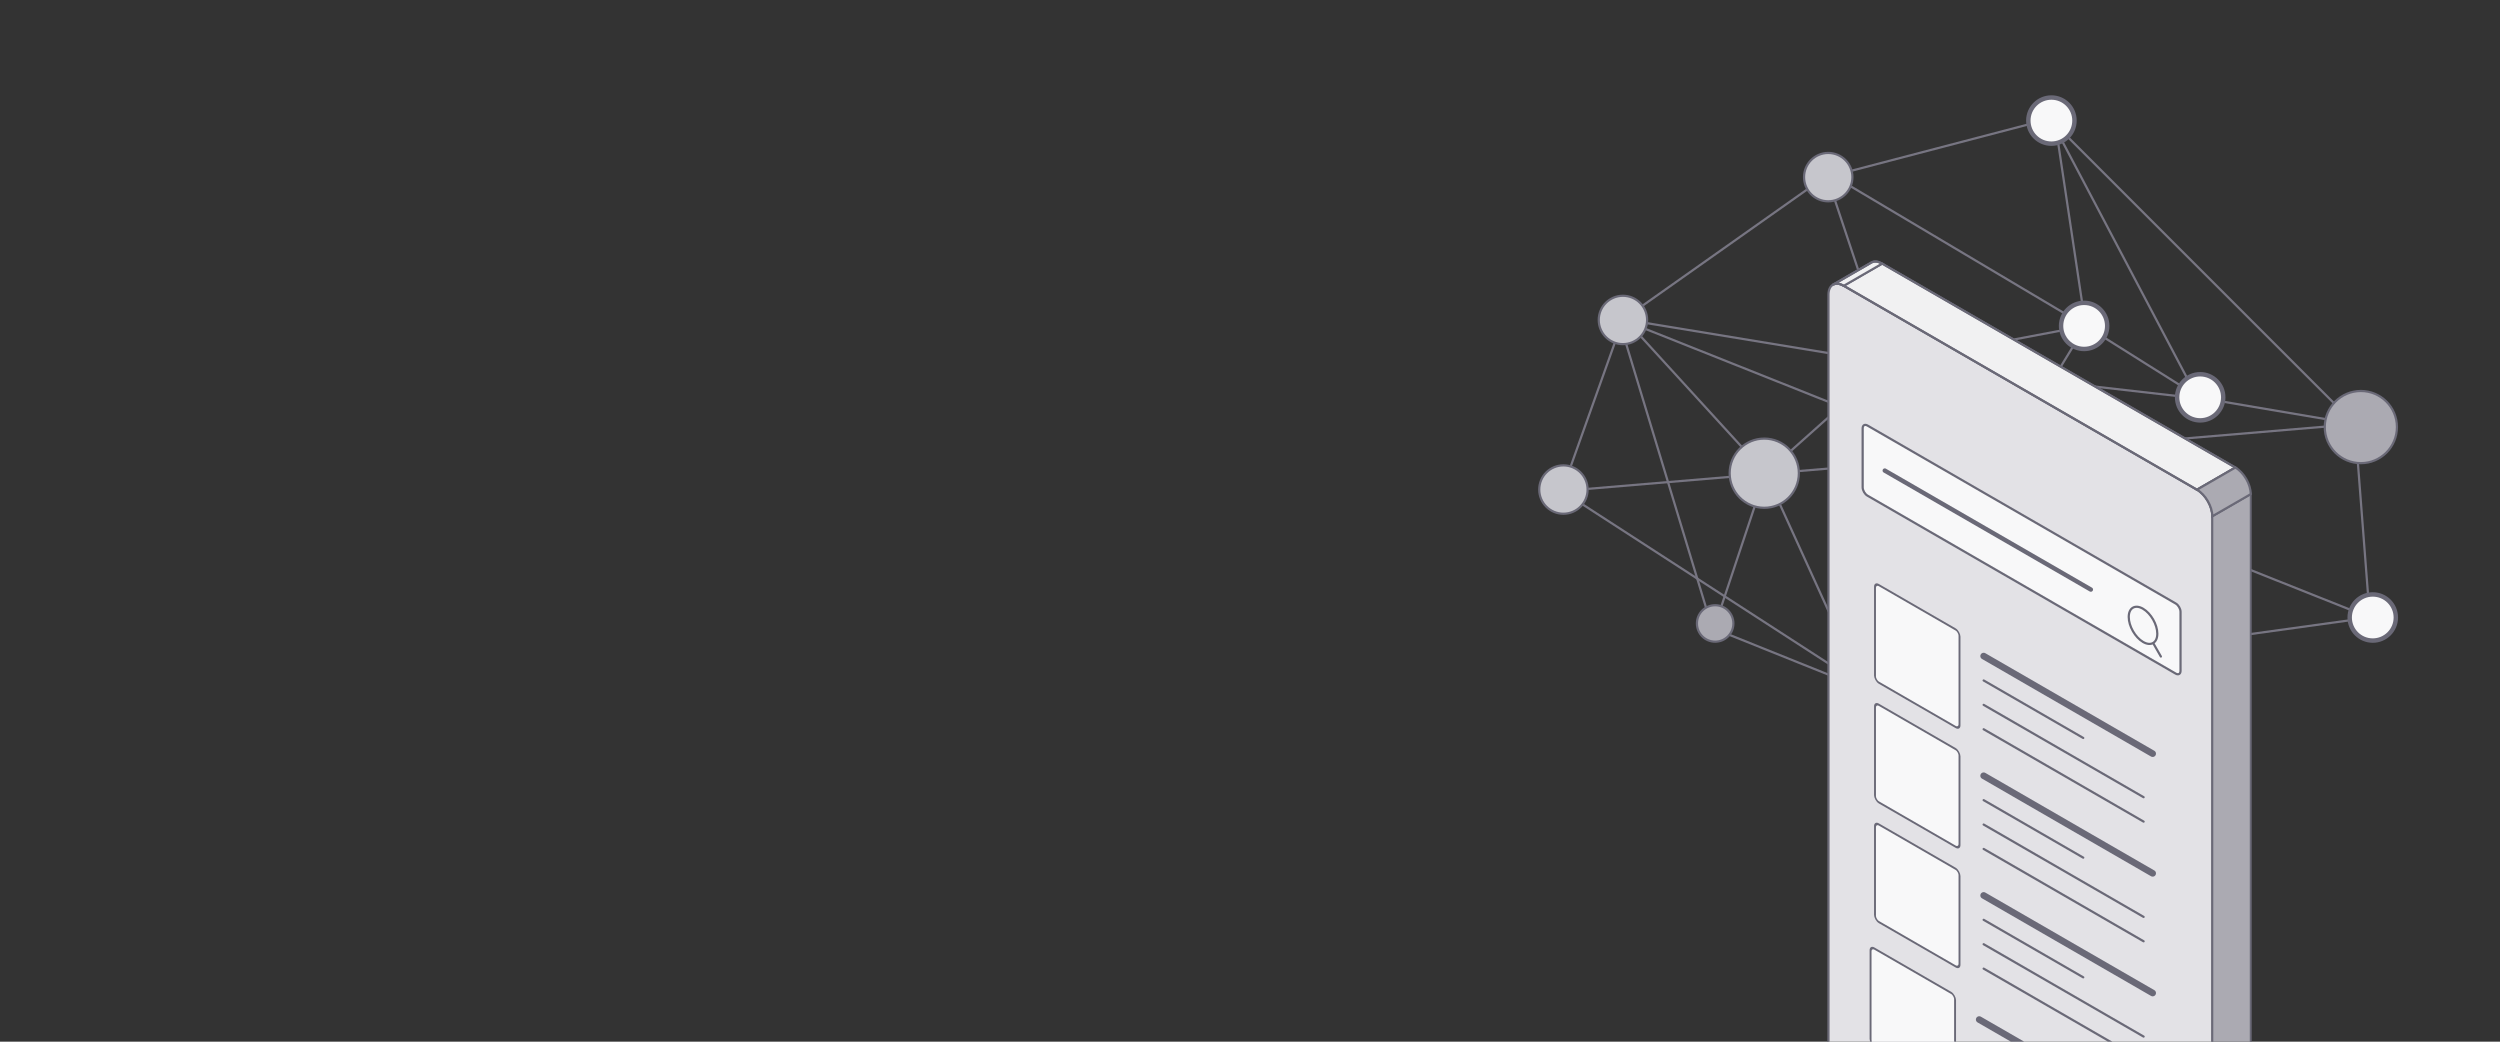 <svg width="1128" height="470" viewBox="0 0 1128 470" fill="none" xmlns="http://www.w3.org/2000/svg">
<rect x="0" y="0" width="1128" height="470" fill="#333333" stroke="none"/>
<path d="M1069.25 278.62L1062.53 191.353M1069.25 278.62L732.263 144.364L704.741 221.561M1069.25 278.62L841.682 310.17L704.741 221.561M1062.53 191.353L991.377 179.27L925.592 54.412L1062.53 191.353ZM1062.53 191.353L704.741 221.561" stroke="#777582" stroke-linecap="round"></path>
<path d="M773.882 281.976L796.706 213.505M796.706 213.505L852.422 163.831M796.706 213.505L732.934 143.692L824.228 79.249L852.422 163.831M796.706 213.505L841.01 310.841M852.422 163.831L941.031 147.049M852.422 163.831L993.391 179.941L941.031 147.049M852.422 163.831L730.249 143.692L772.54 283.318L841.01 310.841M852.422 163.831L841.01 310.841M941.031 147.049L841.01 310.841M941.031 147.049L826.913 79.249L926.934 53.069L941.031 147.049Z" stroke="#777582" stroke-linecap="round"></path>
<circle cx="732.263" cy="144.363" r="10.912" fill="#C6C6CC" stroke="#6A6977"></circle>
<circle cx="824.9" cy="79.921" r="10.912" fill="#C6C6CC" stroke="#6A6977"></circle>
<circle cx="940.36" cy="147.048" r="10.412" fill="#F8F8F9" stroke="#6A6977" stroke-width="2"></circle>
<circle cx="925.591" cy="54.412" r="10.412" fill="#F8F8F9" stroke="#6A6977" stroke-width="2"></circle>
<circle cx="841.01" cy="309.499" r="10.912" fill="#C6C6CC" stroke="#6A6977"></circle>
<circle cx="1070.59" cy="278.62" r="10.412" fill="#F8F8F9" stroke="#6A6977" stroke-width="2"></circle>
<circle cx="705.412" cy="220.889" r="10.912" fill="#C6C6CC" stroke="#6A6977"></circle>
<circle cx="773.882" cy="281.305" r="8.227" fill="#ABAAB2" stroke="#6A6977"></circle>
<circle cx="796.035" cy="213.505" r="15.611" fill="#C6C6CC" stroke="#6A6977"></circle>
<circle cx="852.422" cy="163.83" r="15.611" fill="#ABAAB2" stroke="#6A6977"></circle>
<circle cx="992.72" cy="179.27" r="10.412" fill="#F8F8F9" stroke="#6A6977" stroke-width="2"></circle>
<circle cx="1065.22" cy="192.696" r="16.282" fill="#ABAAB2" stroke="#6A6977"></circle>
<path d="M825 132.947C825 128.529 828.102 126.738 831.928 128.947L991.277 220.947C995.103 223.156 998.205 228.529 998.205 232.947V616.947C998.205 621.366 995.103 623.156 991.277 620.947L831.928 528.947C828.102 526.738 825 521.366 825 516.947V132.947Z" fill="#E3E2E6" stroke="#6A6977"></path>
<rect width="20" height="384" transform="matrix(0.866 -0.5 0 1 998.205 232.947)" fill="#ABAAB2" stroke="#6A6977"></rect>
<rect width="184" height="20" transform="matrix(0.866 0.5 -0.866 0.5 849.249 118.947)" fill="#F1F1F2" stroke="#6A6977"></rect>
<path d="M849.249 118.947L1008.6 210.947L991.277 220.947L831.928 128.947" stroke="#6A6977"></path>
<path d="M827.029 128.461C828.382 127.68 830.155 127.923 831.928 128.947L840.589 123.947L849.249 118.947C847.476 117.923 845.703 117.68 844.35 118.461L827.029 128.461Z" fill="#F1F1F2" stroke="#6A6977"></path>
<path d="M831.928 128.947C830.155 127.923 828.382 127.68 827.029 128.461L844.35 118.461C845.703 117.68 847.476 117.923 849.249 118.947" stroke="#6A6977" stroke-linecap="round"></path>
<path d="M998.205 232.947C998.205 228.529 995.103 223.156 991.277 220.947L1008.6 210.947C1012.42 213.156 1015.53 218.529 1015.53 222.947L998.205 232.947Z" fill="#ABAAB2" stroke="#6A6977"></path>
<path d="M842.598 192L981.691 272.305C982.886 272.996 983.856 274.674 983.856 276.055V302.69C983.856 304.071 982.886 304.63 981.691 303.94L842.598 223.635C841.402 222.944 840.433 221.265 840.433 219.885V193.25C840.433 191.869 841.402 191.31 842.598 192Z" fill="#F8F8F9" stroke="#6A6977"></path>
<path d="M974.992 296.229L971.495 290.12L974.992 296.229Z" fill="#F8F8F9"></path>
<path d="M974.992 296.229L971.495 290.12" stroke="#6A6977" stroke-linecap="round" stroke-linejoin="round"></path>
<path d="M966.934 289.639C970.494 291.723 973.38 290.062 973.38 285.928C973.38 281.794 970.494 276.752 966.934 274.667C963.374 272.583 960.488 274.244 960.488 278.378C960.488 282.512 963.374 287.554 966.934 289.639Z" fill="#F8F8F9" stroke="#6A6977" stroke-linecap="round" stroke-linejoin="round"></path>
<path d="M850.412 212.33L943.382 266.006" stroke="#6A6977" stroke-width="2" stroke-linecap="round"></path>
<rect width="44.027" height="44.027" rx="2" transform="matrix(0.866 0.5 0 1 846 263)" fill="#F8F8F9" stroke="#6A6977"></rect>
<path d="M895.023 296.021L971.28 340.048" stroke="#6A6977" stroke-width="3" stroke-linecap="round"></path>
<path d="M895.023 307.027L939.96 332.972" stroke="#6A6977" stroke-linecap="round"></path>
<path d="M895.023 318.034L967.195 359.703" stroke="#6A6977" stroke-linecap="round"></path>
<path d="M895.023 329.041L967.195 370.71" stroke="#6A6977" stroke-linecap="round"></path>
<rect width="44.027" height="44.027" rx="2" transform="matrix(0.866 0.5 0 1 846 317)" fill="#F8F8F9" stroke="#6A6977"></rect>
<path d="M895.023 350.021L971.28 394.048" stroke="#6A6977" stroke-width="3" stroke-linecap="round"></path>
<path d="M895.023 361.027L939.96 386.972" stroke="#6A6977" stroke-linecap="round"></path>
<path d="M895.023 372.034L967.195 413.703" stroke="#6A6977" stroke-linecap="round"></path>
<path d="M895.023 383.041L967.195 424.71" stroke="#6A6977" stroke-linecap="round"></path>
<rect width="44.027" height="44.027" rx="2" transform="matrix(0.866 0.5 0 1 846 371)" fill="#F8F8F9" stroke="#6A6977"></rect>
<path d="M895.023 404.021L971.28 448.048" stroke="#6A6977" stroke-width="3" stroke-linecap="round"></path>
<path d="M895.023 415.027L939.96 440.972" stroke="#6A6977" stroke-linecap="round"></path>
<path d="M895.023 426.034L967.195 467.703" stroke="#6A6977" stroke-linecap="round"></path>
<path d="M895.023 437.041L967.195 478.71" stroke="#6A6977" stroke-linecap="round"></path>
<rect width="44.027" height="44.027" rx="2" transform="matrix(0.866 0.5 0 1 844 427)" fill="#F8F8F9" stroke="#6A6977"></rect>
<path d="M893.022 460.021L969.28 504.048" stroke="#6A6977" stroke-width="3" stroke-linecap="round"></path>
</svg>
